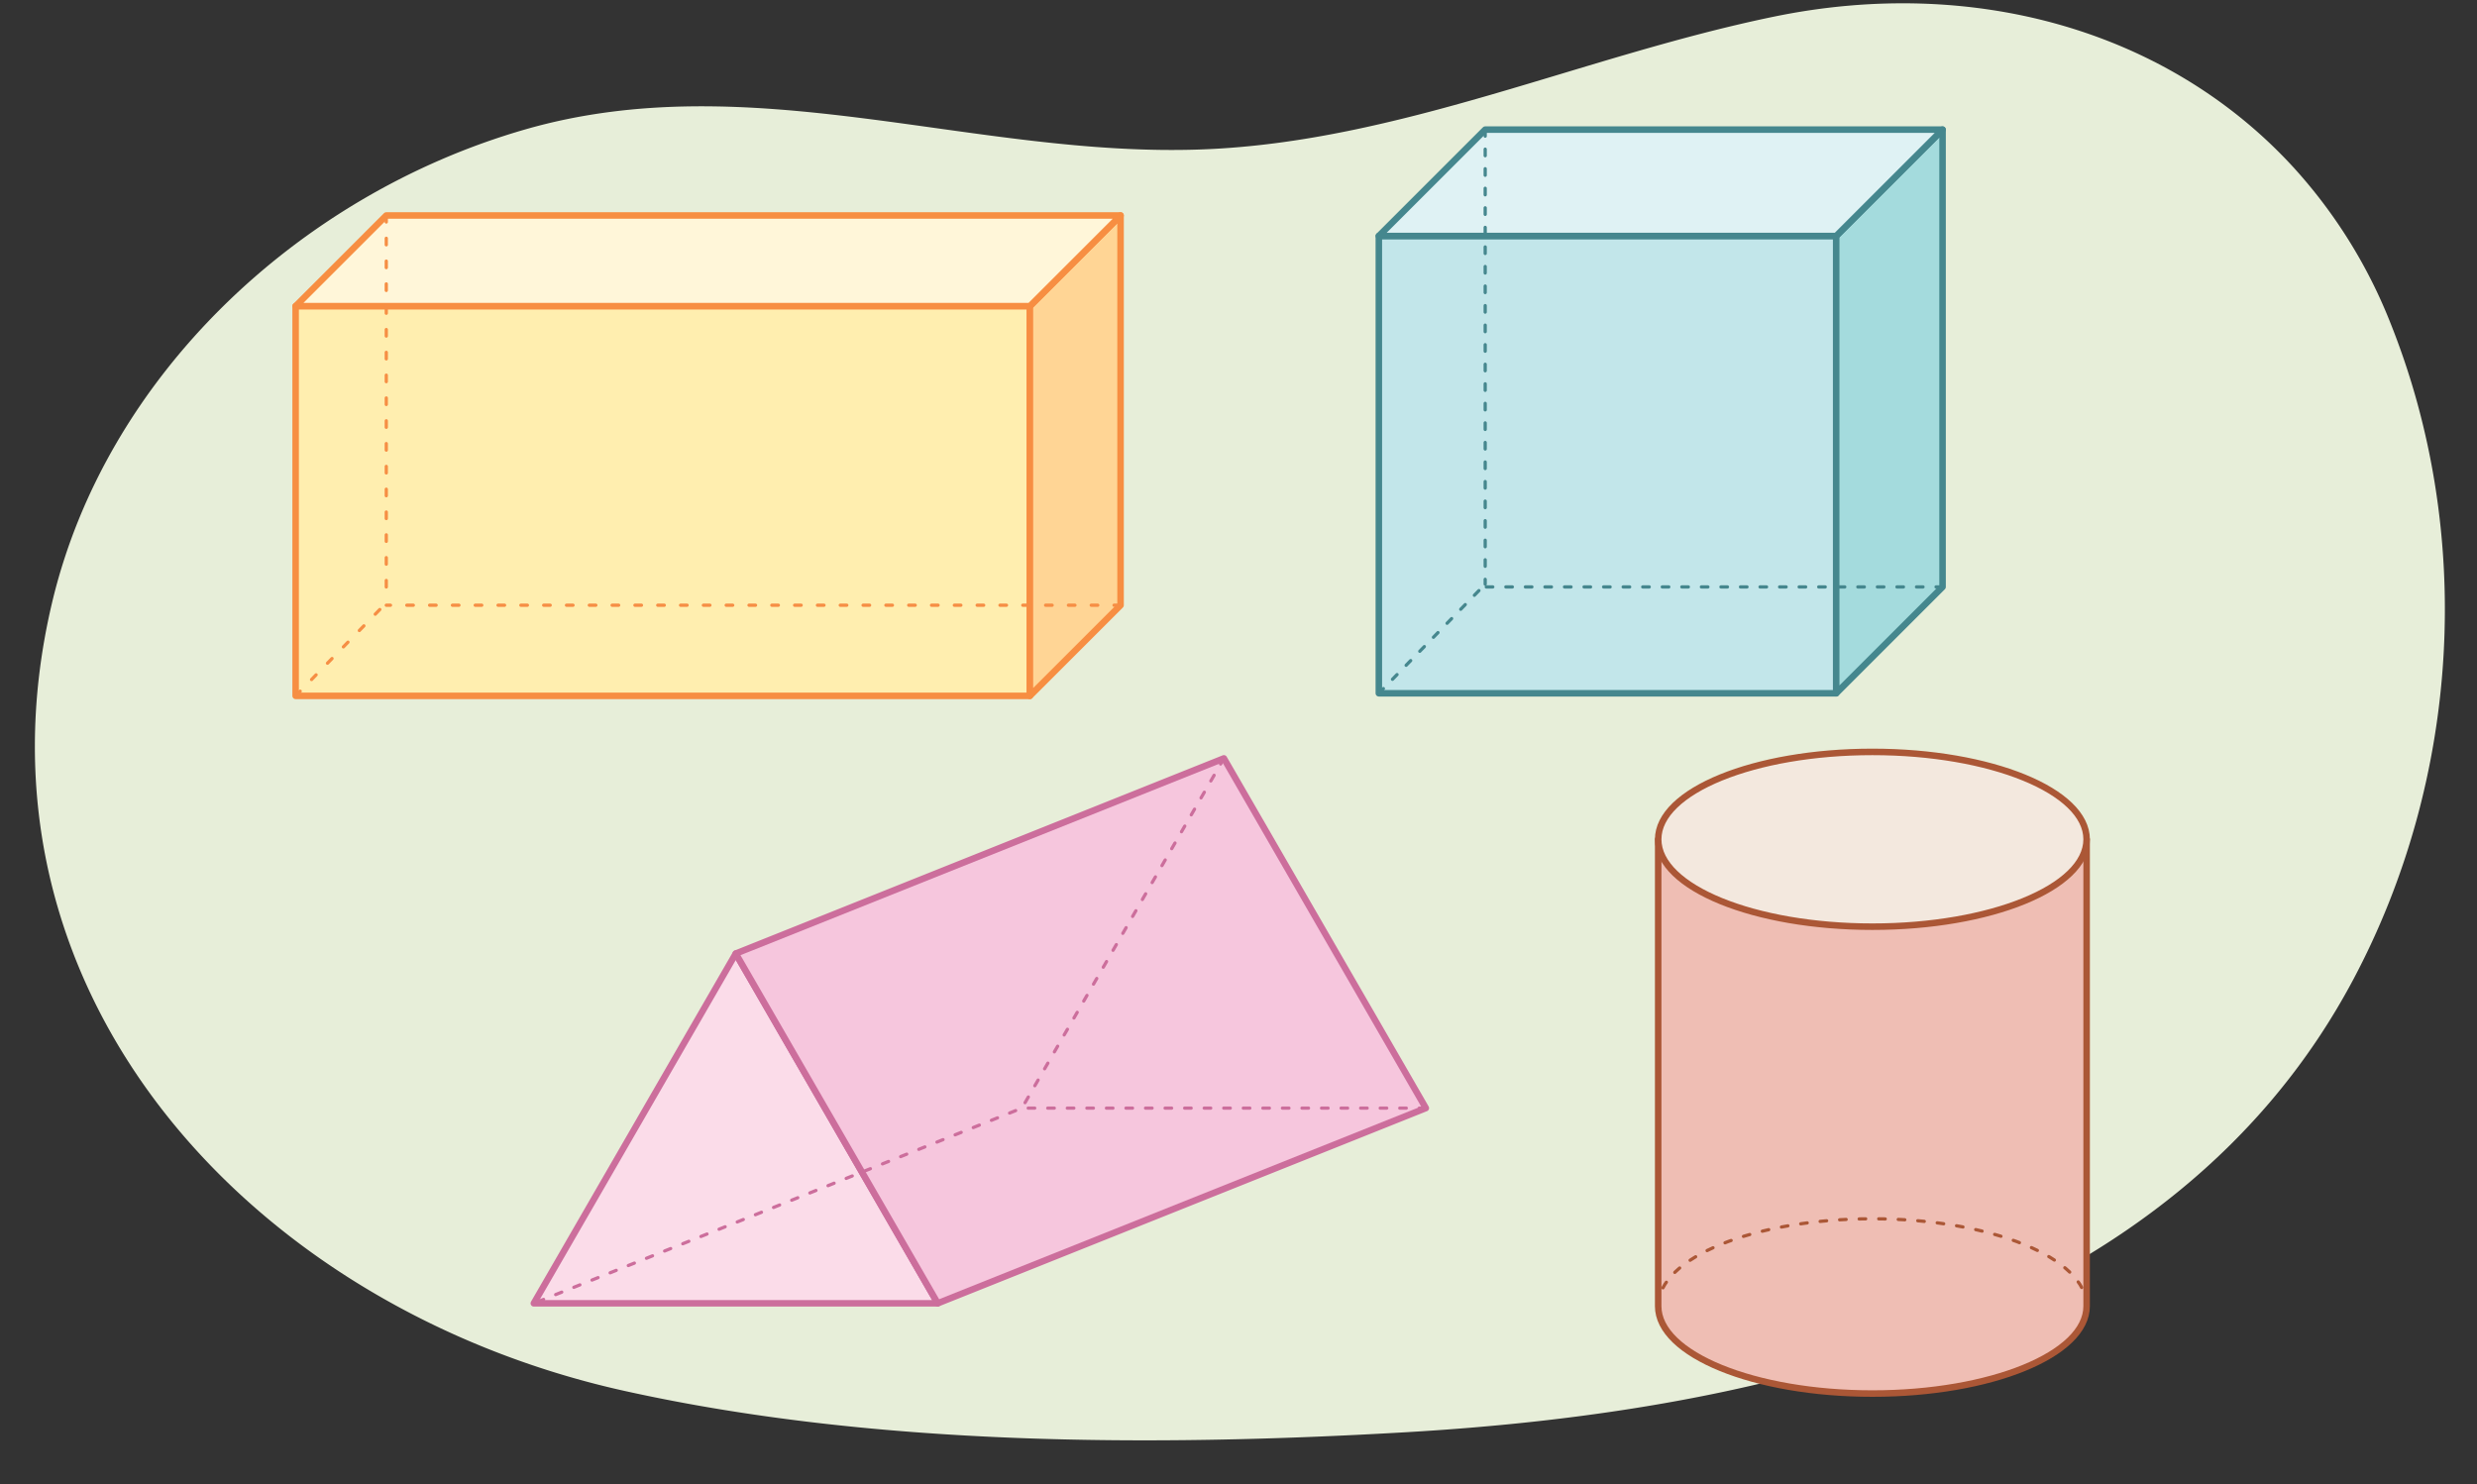 <svg xmlns="http://www.w3.org/2000/svg" width="760" height="455.446" viewBox="0 0 760 455.446"><rect x="0" y="0" width="760" height="455.446" fill="#333333" stroke="none"/><path d="M703.669,51.334C665.133,9.3,605.441-7.486,544.324,5.1,485.4,17.243,429.191,43.545,369,45.843c-70.061,2.674-138.578-26.127-208-6.084C91.386,59.856,32.287,115.734,15.92,185.177-12.2,304.485,77.179,401.47,191.664,426.838c76.367,16.922,161.589,17.193,239.588,12.675,110.919-6.424,235.489-35.107,290.71-138.786,32.92-61.808,37.4-137.115,11.326-201.992A155.615,155.615,0,0,0,703.669,51.334Z" fill="#e7eed9"/><rect x="423.058" y="72.413" width="140.331" height="140.331" fill="#c2e6ea" stroke="#45878e" stroke-linejoin="round" stroke-width="2"/><polygon points="563.388 72.413 596.023 39.778 596.023 180.108 563.388 212.743 563.388 72.413" fill="#a4dbdd" stroke="#45878e" stroke-linejoin="round" stroke-width="2"/><polygon points="596.023 39.778 455.693 39.778 423.058 72.413 563.388 72.413 596.023 39.778" fill="#dff2f4" stroke="#45878e" stroke-linejoin="round" stroke-width="2"/><line x1="455.693" y1="39.778" x2="455.693" y2="179.262" fill="none" stroke="#45878e" stroke-linecap="round" stroke-linejoin="round" stroke-dasharray="2 4"/><line x1="596.023" y1="180.108" x2="455.693" y2="180.108" fill="none" stroke="#45878e" stroke-linecap="round" stroke-linejoin="round" stroke-dasharray="2 4"/><line x1="423.058" y1="212.743" x2="455.693" y2="179.262" fill="none" stroke="#45878e" stroke-linecap="round" stroke-linejoin="round" stroke-dasharray="2 4"/><rect x="90.707" y="93.938" width="225.294" height="119.6" fill="#ffeeaf" stroke="#f78e42" stroke-linejoin="round" stroke-width="2"/><polygon points="316 93.938 343.815 66.124 343.815 185.724 316 213.538 316 93.938" fill="#ffd595" stroke="#f78e42" stroke-linejoin="round" stroke-width="2"/><polygon points="343.815 66.124 118.521 66.124 90.707 93.938 316 93.938 343.815 66.124" fill="#fff6d9" stroke="#f78e42" stroke-linejoin="round" stroke-width="2"/><line x1="118.521" y1="66.124" x2="118.521" y2="185.003" fill="none" stroke="#f68e44" stroke-linecap="round" stroke-linejoin="round" stroke-dasharray="2 5"/><line x1="343.815" y1="185.724" x2="118.521" y2="185.724" fill="none" stroke="#f68e44" stroke-linecap="round" stroke-linejoin="round" stroke-dasharray="2 5"/><line x1="90.707" y1="213.538" x2="118.521" y2="185.003" fill="none" stroke="#f68e44" stroke-linecap="round" stroke-linejoin="round" stroke-dasharray="2 5"/><polygon points="225.753 399.945 163.788 399.945 194.771 346.282 225.753 292.619 256.736 346.282 287.719 399.945 225.753 399.945" fill="#fbdce9" stroke="#cc6e9c" stroke-linejoin="round" stroke-width="2"/><polygon points="225.753 292.619 375.512 232.715 437.477 340.042 287.719 399.945 225.753 292.619" fill="#f6c6dd" stroke="#cc6e9c" stroke-linejoin="round" stroke-width="2"/><polyline points="375.512 232.715 313.546 340.042 163.788 399.945" fill="none" stroke="#cc6e9c" stroke-linecap="round" stroke-linejoin="round" stroke-dasharray="2 4"/><line x1="437.477" y1="340.042" x2="313.546" y2="340.042" fill="none" stroke="#cc6e9c" stroke-linecap="round" stroke-linejoin="round" stroke-dasharray="2 4"/><path d="M508.77,257.553V400.822c0,14.811,29.427,26.817,65.727,26.817s65.727-12.006,65.727-26.817V257.553Z" fill="#efbeb4" stroke="#ab5736" stroke-linejoin="round" stroke-width="2"/><ellipse cx="574.497" cy="257.553" rx="65.727" ry="26.817" fill="#f3e8de" stroke="#ab5736" stroke-linejoin="round" stroke-width="2"/><path d="M640.224,400.822c0-14.811-29.427-26.817-65.727-26.817s-65.727,12.006-65.727,26.817" fill="none" stroke="#ab5736" stroke-linecap="round" stroke-linejoin="round" stroke-dasharray="2 4"/></svg>